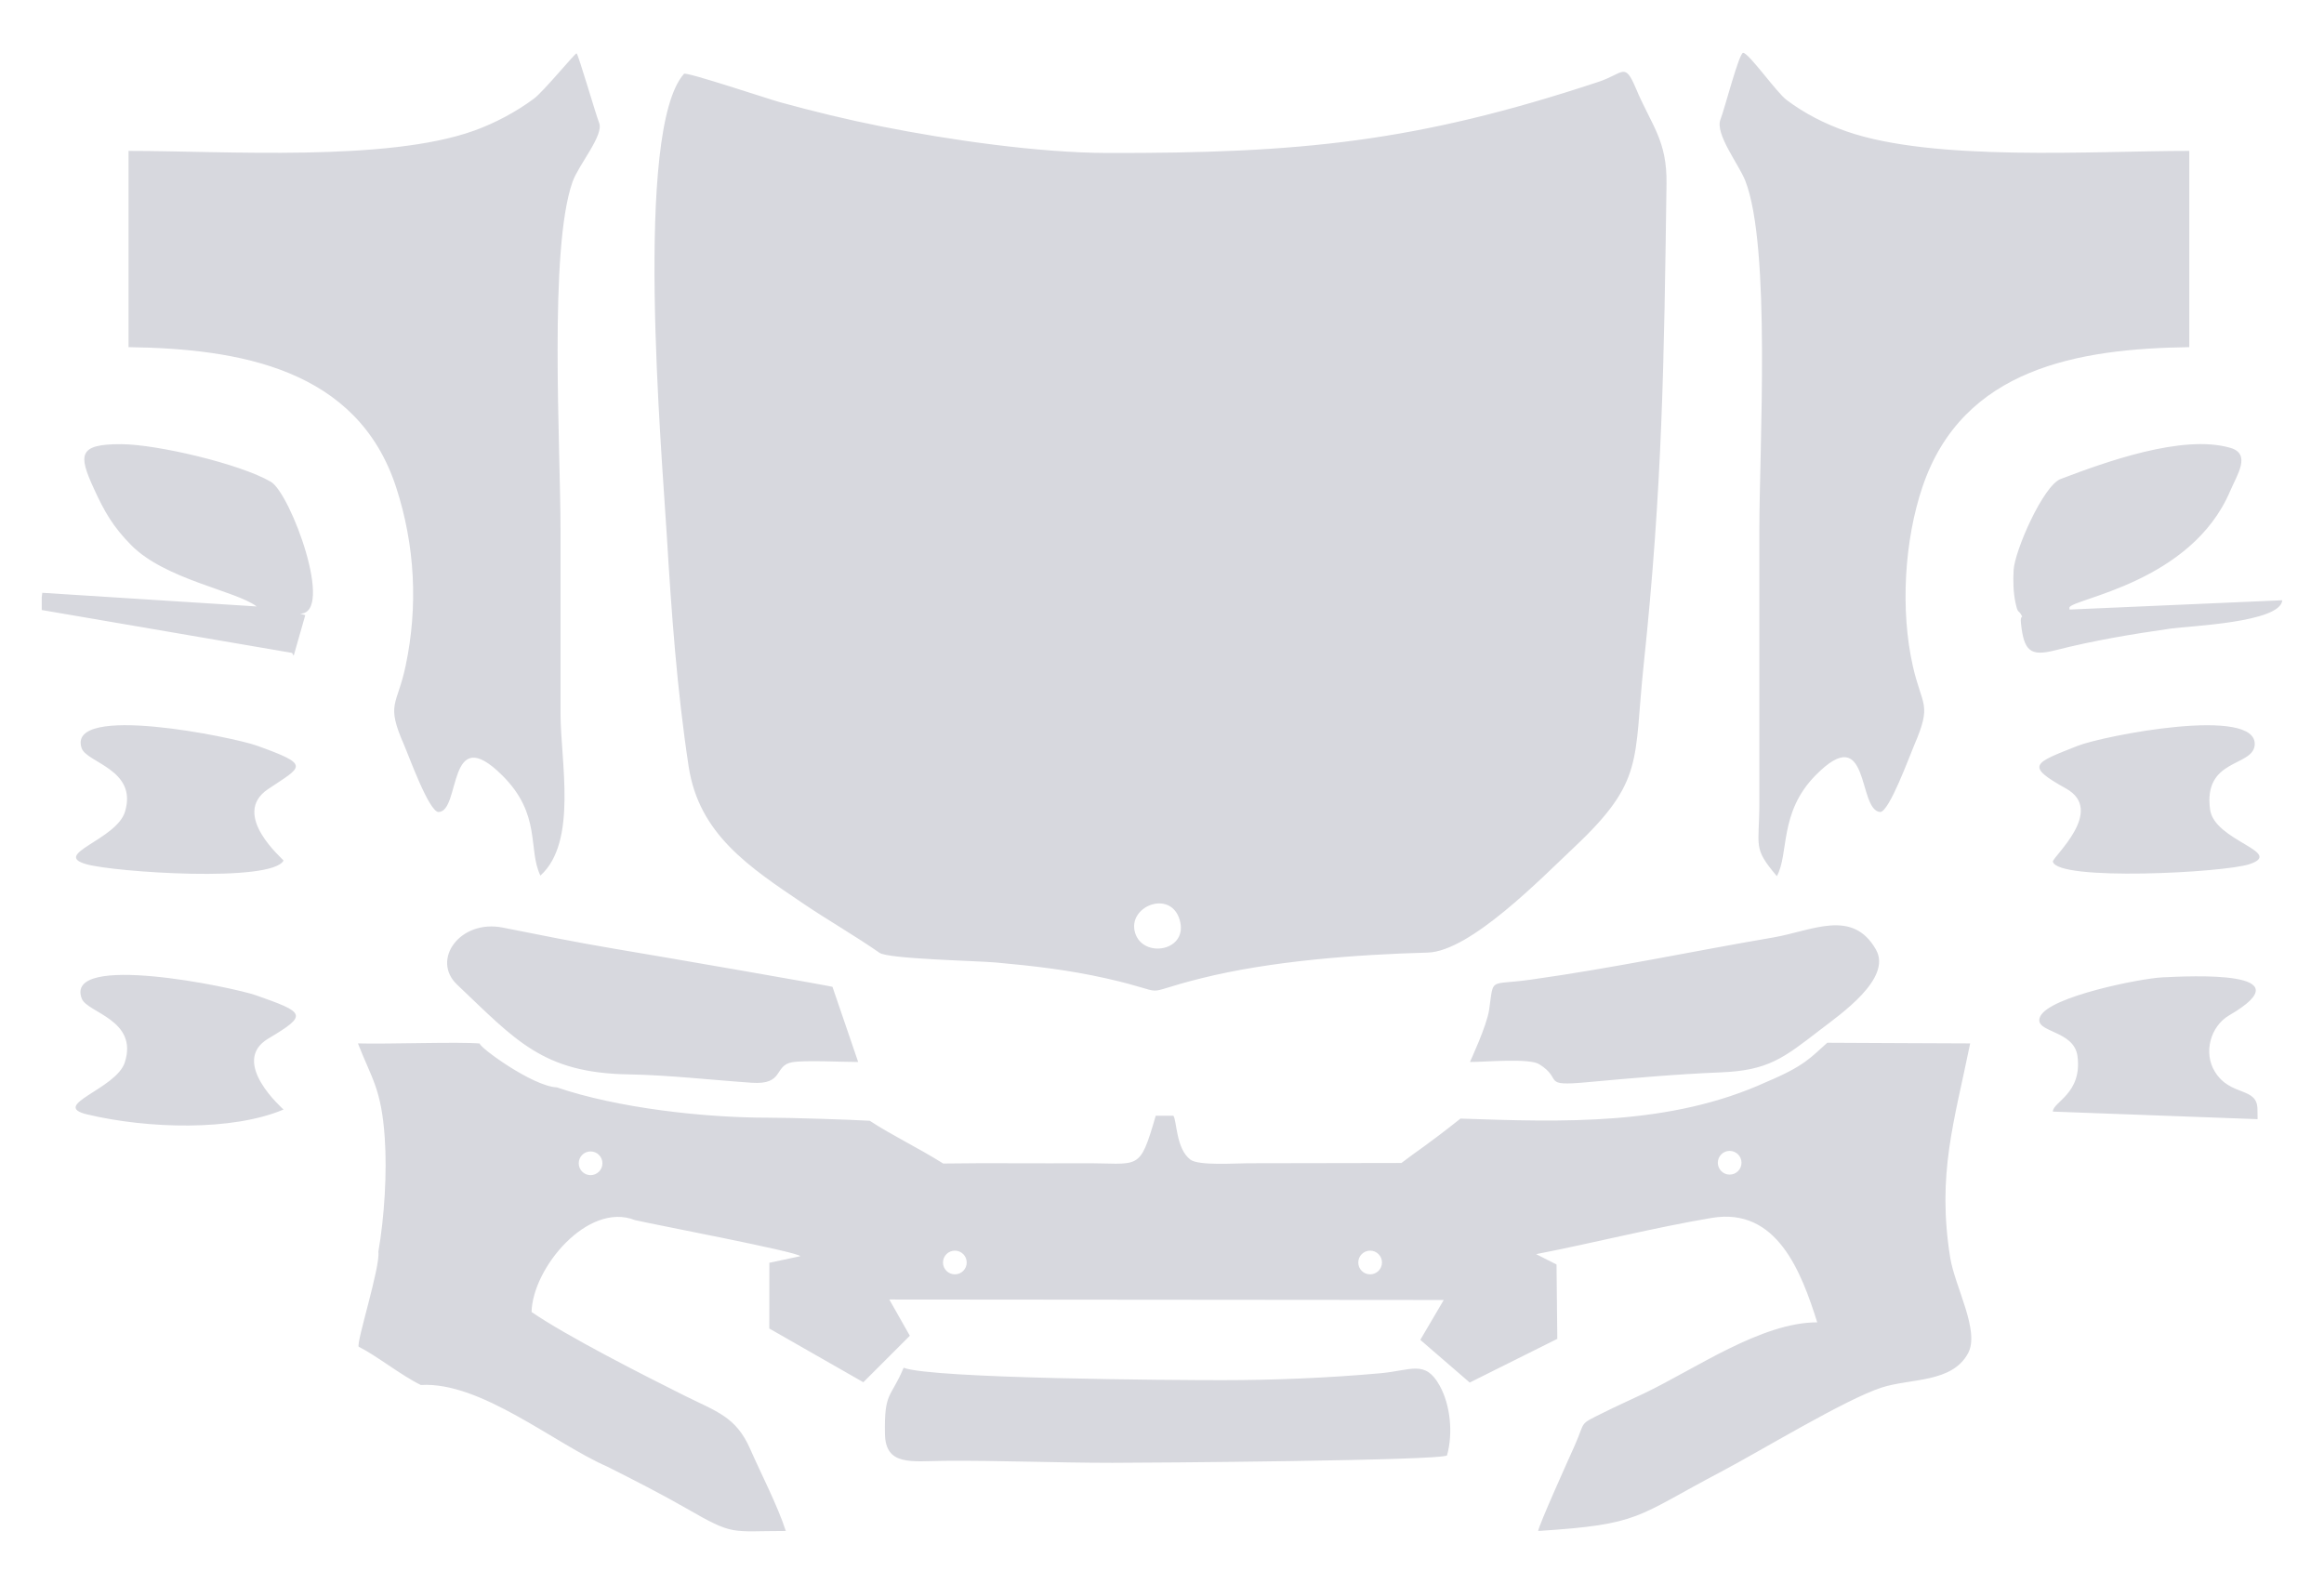 <?xml version="1.0" encoding="UTF-8"?><!DOCTYPE svg PUBLIC "-//W3C//DTD SVG 1.1//EN" "http://www.w3.org/Graphics/SVG/1.1/DTD/svg11.dtd"><svg xmlns="http://www.w3.org/2000/svg" xml:space="preserve" width="600px" height="409px" version="1.1" style="shape-rendering:geometricPrecision; text-rendering:geometricPrecision; image-rendering:optimizeQuality; fill-rule:evenodd; clip-rule:evenodd" viewBox="0 0 59767 40750" xmlns:xlink="http://www.w3.org/1999/xlink" xmlns:xodm="http://www.corel.com/coreldraw/odm/2003"><defs><style type="text/css"><![CDATA[ .fil1{fill:#D7D8DE} ]]></style></defs><path class="fil1" d="M29192 23997c-209,-681 908,-1126 1144,-342 245,812 -938,1013 -1144,342zm-11604 -22098c-1292,1451 -573,9707 -441,11897 119,1979 262,3961 561,5923 266,1739 1552,2582 2955,3529 641,433 1333,828 1955,1262 229,159 2492,204 2994,249 967,88 1866,190 2835,408 1804,406 700,434 2446,-2 1786,-447 3989,-611 5825,-661 1096,-30 2928,-1919 3772,-2713 1812,-1705 1522,-2218 1782,-4676 486,-4589 526,-7829 589,-12388 16,-1120 -382,-1490 -788,-2454 -292,-692 -313,-382 -966,-166 -4688,1552 -7692,1839 -12634,1828 -1759,-4 -4067,-335 -5803,-682 -890,-177 -1744,-385 -2618,-625 -288,-79 -2411,-789 -2464,-729zm2619 37483c-218,-667 -629,-1454 -918,-2112 -363,-828 -866,-960 -1687,-1369 -1028,-512 -3039,-1535 -3935,-2152 26,-1132 1448,-2843 2658,-2364 455,108 4217,821 4254,929l-795 169 -2 1691 2419 1382 1196 -1196 -528 -932 14262 12 -603 1026 1271 1098 2253 -1124 -20 -1913 -525 -266c1486,-289 3033,-683 4516,-932 1685,-284 2308,1402 2715,2686 -1437,0 -3134,1196 -4448,1825 -356,170 -706,325 -1064,504 -639,318 -438,193 -727,841 -123,275 -932,2066 -939,2197 2657,-171 2489,-359 4716,-1530 1009,-531 3179,-1853 4115,-2158 747,-244 1812,-114 2227,-884 310,-574 -340,-1711 -460,-2461 -342,-2148 101,-3480 514,-5509 -1037,0 -2640,-15 -3676,-17 -417,369 -572,591 -1557,1005 -2490,1140 -5266,1034 -7877,946 -903,715 -1092,813 -1520,1142 -1037,0 -2915,7 -3952,7 -309,0 -1265,68 -1476,-93 -374,-284 -346,-1002 -438,-1130l-453 0c-431,1474 -403,1212 -1886,1223 -1040,7 -2541,-10 -3581,7 -672,-421 -1310,-719 -1891,-1100 -476,-29 -2045,-79 -2608,-79 -1647,2 -3878,-247 -5440,-780 -625,-27 -2006,-1038 -1982,-1128 -526,-49 -2360,19 -3134,-3 350,903 601,1156 689,2421 63,904 -9,2047 -164,2940 57,368 -565,2317 -507,2441 456,226 1092,738 1600,985 1542,-93 3438,1508 4796,2100 656,330 1403,711 2036,1075 1235,711 1122,580 2556,580zm24278 -9777c169,0 305,137 305,305 0,168 -136,305 -305,305 -168,0 -304,-137 -304,-305 0,-168 136,-305 304,-305zm-9248 2566c168,0 305,137 305,305 0,169 -137,305 -305,305 -168,0 -305,-136 -305,-305 0,-168 137,-305 305,-305zm-10682 0c169,0 305,137 305,305 0,169 -136,305 -305,305 -168,0 -305,-136 -305,-305 0,-168 137,-305 305,-305zm-9370 -2552c168,0 305,136 305,305 0,168 -137,305 -305,305 -169,0 -305,-137 -305,-305 0,-169 136,-305 305,-305zm-11885 -25737l0 5048c2829,39 5891,543 6886,3613 482,1487 564,3048 243,4577 -219,1047 -515,958 -47,2030 127,290 645,1734 893,1738 578,-15 210,-2360 1636,-944 1021,1013 653,1896 983,2579 964,-866 518,-2948 518,-4159 0,-1568 0,-3136 0,-4704 0,-2186 -305,-7263 311,-8988 157,-438 808,-1194 682,-1510 -83,-209 -536,-1766 -580,-1789 -32,-17 -846,977 -1095,1163 -453,339 -1009,634 -1541,825 -2248,807 -6397,521 -8889,521zm42399 18656c320,-581 48,-1632 997,-2595 1414,-1436 1069,906 1663,945 237,-14 757,-1451 877,-1728 462,-1072 197,-980 -40,-2031 -322,-1428 -220,-3225 252,-4613 1036,-3050 4009,-3547 6860,-3586l0 -5048c-2491,0 -6573,283 -8826,-505 -548,-192 -1069,-456 -1533,-806 -263,-199 -955,-1189 -1115,-1212 -104,-16 -481,1455 -585,1714 -147,368 475,1162 636,1571 667,1693 364,6878 364,8990l0 7015c0,1150 -179,1145 450,1889zm-8484 14899c161,-575 85,-1300 -189,-1793 -372,-671 -728,-391 -1526,-319 -1338,120 -2729,178 -4075,178 -1205,0 -7439,-37 -8188,-319 -329,790 -501,601 -480,1703 15,828 681,699 1514,691 1424,-12 2895,51 4336,51 842,0 8507,-55 8608,-192zm590 -10119c401,0 1523,-103 1779,56 636,392 27,576 1240,464 1085,-100 2331,-210 3417,-252 1240,-48 1630,-369 2573,-1095 514,-396 1859,-1320 1434,-2065 -605,-1063 -1640,-483 -2642,-311 -2124,363 -4092,785 -6249,1087 -1081,152 -934,-81 -1059,775 -61,418 -493,1335 -493,1341zm-15737 0l-660 -1931c42,-11 -4172,-741 -5644,-988 -939,-157 -1903,-353 -2838,-538 -1098,-218 -1850,827 -1175,1467 1507,1428 2200,2274 4416,2309 1007,16 2147,146 3164,215 842,58 560,-444 1041,-528 319,-56 1307,-6 1696,-6zm-15472 -11718l-5515 -351 -14 114 0 329 6439 1103 42 73 298 -1044 -134 -38c894,0 -243,-3096 -752,-3393 -792,-462 -2935,-964 -3848,-967 -1108,-4 -1103,271 -707,1136 275,603 494,984 960,1458 880,893 2695,1173 3231,1580zm52104 -159l-5472 239 -4 -53c87,-231 3130,-636 4133,-2990 182,-426 552,-961 4,-1118 -1234,-355 -3220,370 -4361,802 -450,170 -1187,1855 -1211,2349 -14,272 -9,564 48,830 61,289 77,196 136,294 93,151 -25,-33 7,254 76,690 236,842 861,684 1023,-259 1963,-415 2998,-564 460,-66 2817,-152 2861,-727zm-51413 13100c-1,-5 -1406,-1223 -391,-1826 1035,-615 941,-667 -313,-1111 -602,-212 -4964,-1119 -4484,89 142,357 1457,544 1105,1635 -223,691 -1951,1106 -963,1340 1554,369 3726,432 5046,-127zm45512 -6378c110,508 4407,288 5063,65 905,-308 -905,-595 -1018,-1400 -184,-1318 1092,-1099 1146,-1656 99,-1029 -3901,-245 -4554,14 -1123,446 -1368,503 -298,1098 1021,568 -339,1751 -339,1879zm-45512 -26c-2,-31 -1377,-1178 -401,-1836 880,-593 1126,-613 -284,-1120 -606,-218 -4892,-1100 -4510,61 125,381 1444,548 1118,1635 -217,727 -1908,1100 -990,1355 733,205 4758,476 5067,-95zm45512 6457l5266 195 -3 -248c0,-598 -695,-320 -1097,-976 -295,-479 -120,-1162 373,-1449 2016,-1175 -1020,-1007 -1720,-975 -555,26 -2903,491 -3144,1006 -198,423 865,329 958,1018 129,965 -633,1179 -633,1429z" /></svg>